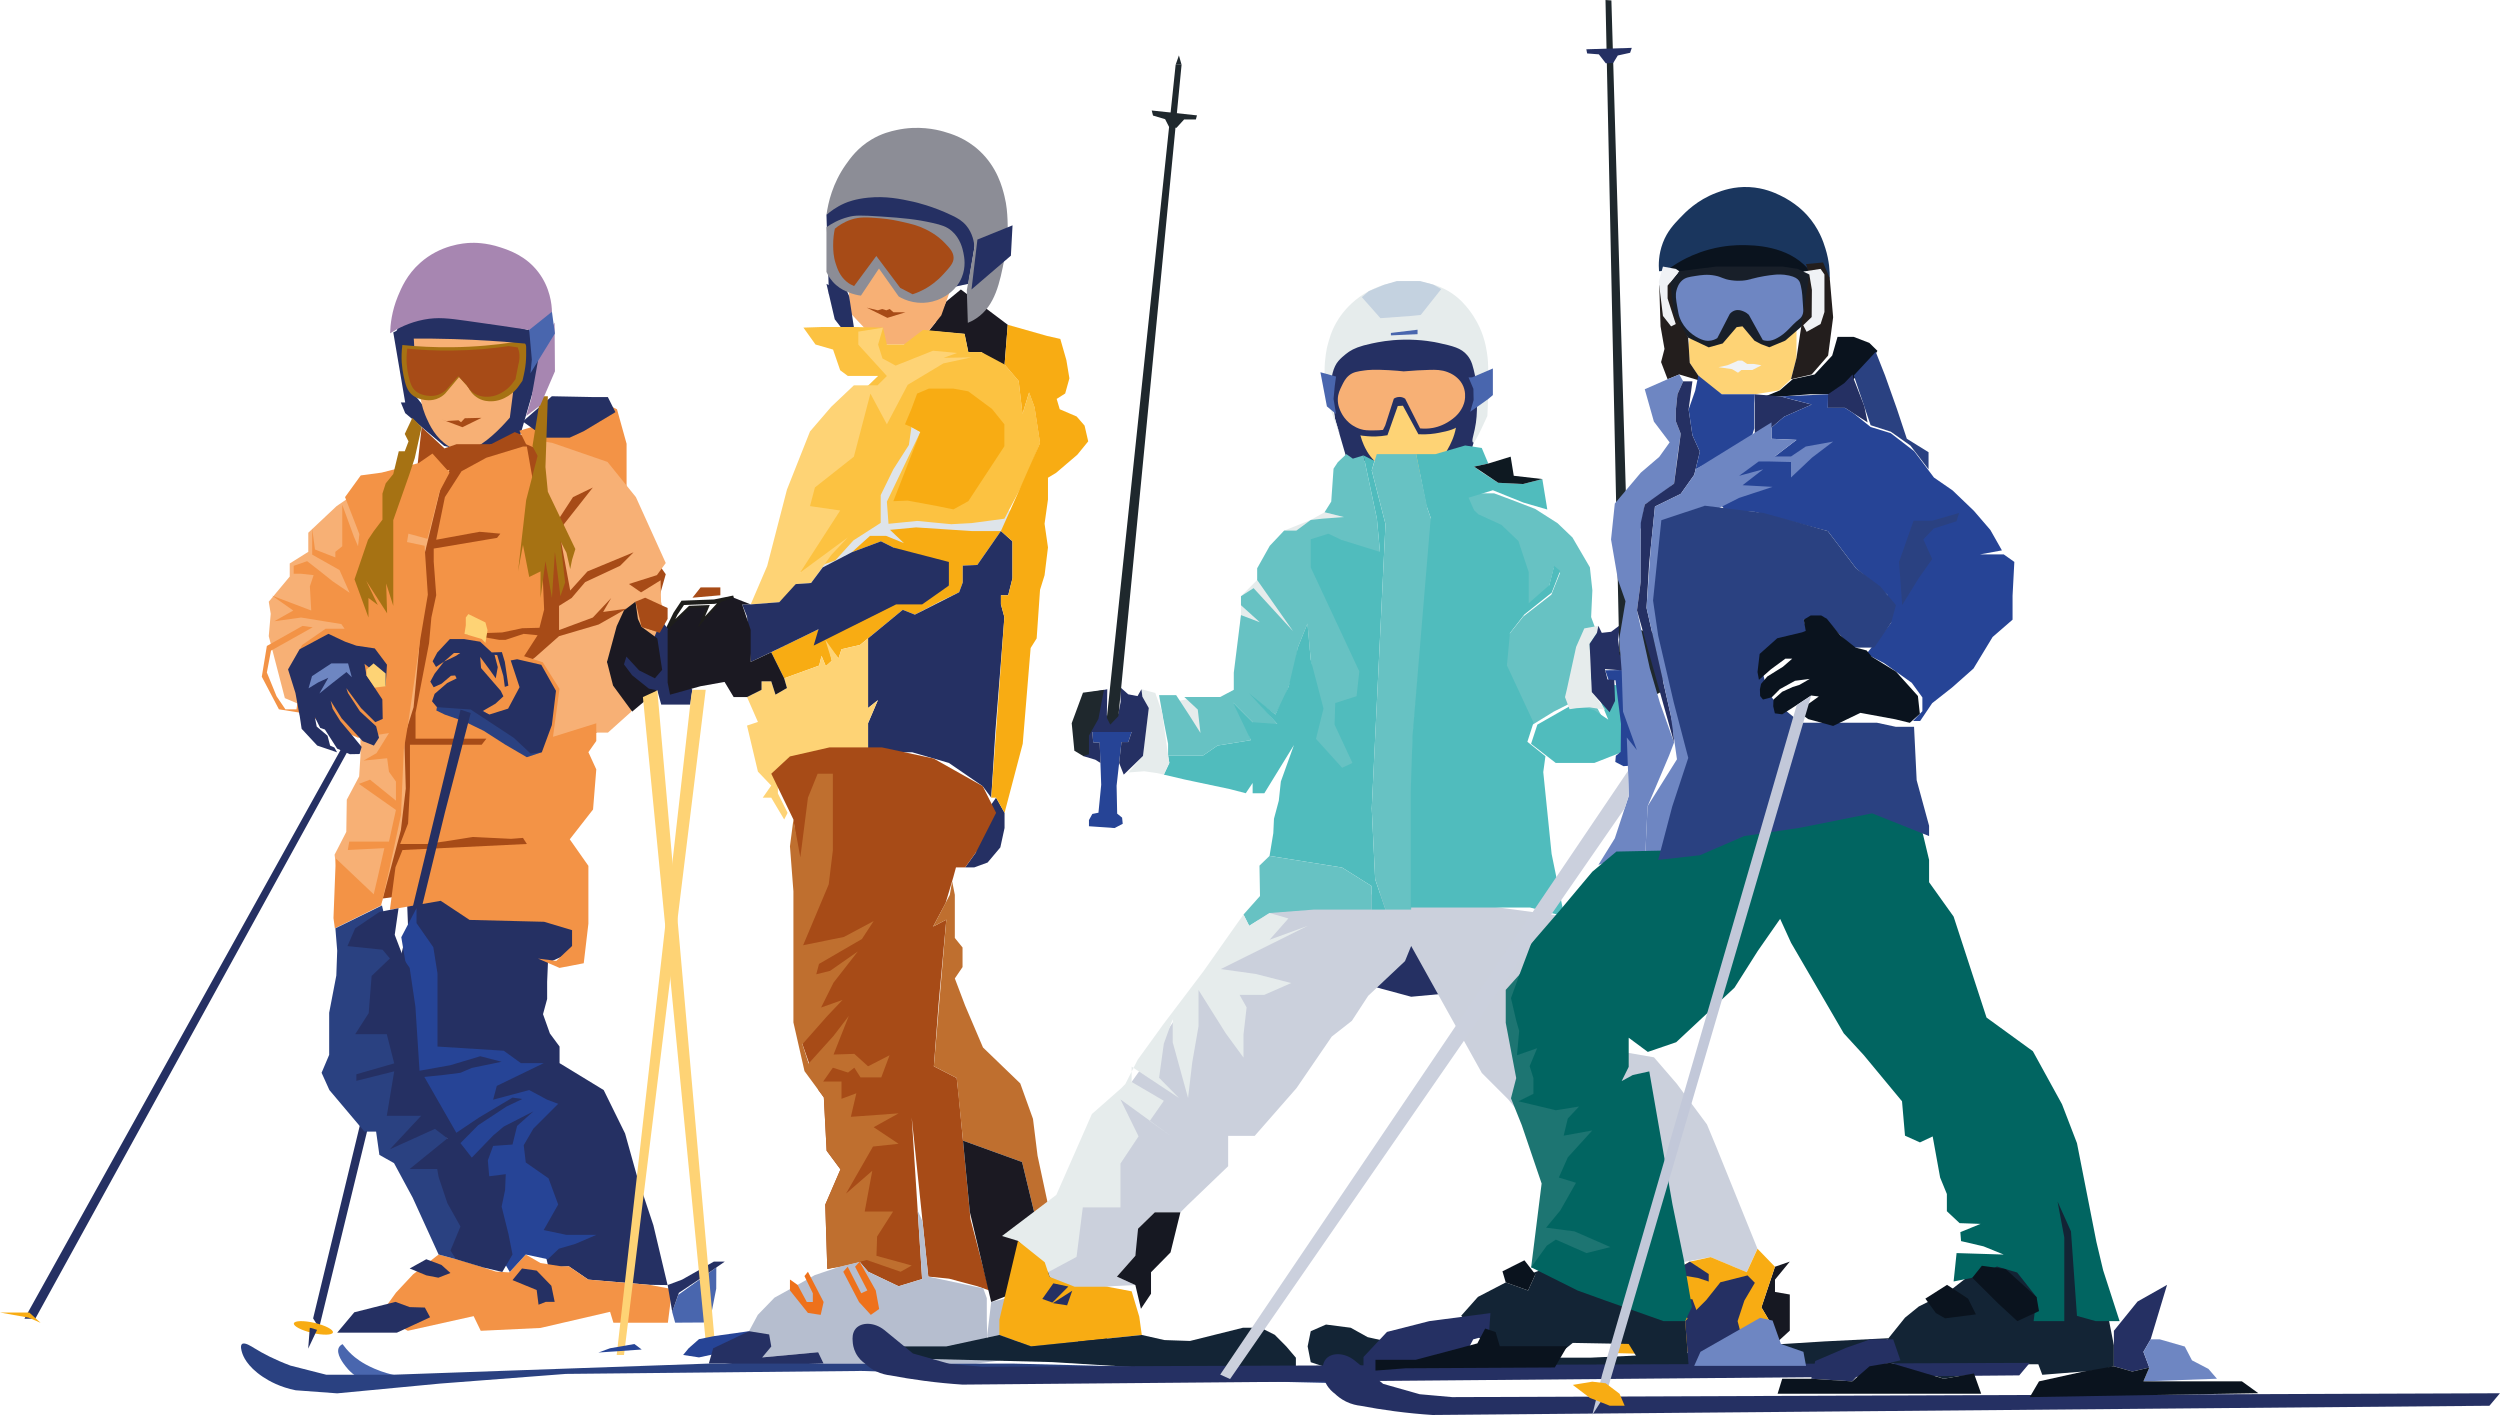 <?xml version="1.0" encoding="UTF-8"?> <svg xmlns="http://www.w3.org/2000/svg" id="_Слой_2" data-name="Слой 2" viewBox="0 0 563.61 319"> <defs> <style> .cls-1 { fill: #f7b075; } .cls-2 { fill: #f8ac13; } .cls-3 { fill: #016561; } .cls-4 { fill: #67c2c3; } .cls-5 { fill: #f0f2f5; } .cls-6 { fill: #e6ecec; } .cls-7 { fill: #f39346; } .cls-8 { fill: #ee711b; } .cls-9 { fill: #fcc241; } .cls-10 { fill: #fed375; } .cls-11 { fill: #c2c8d9; } .cls-12 { fill: #b6becf; } .cls-13 { fill: #8c8d96; } .cls-14 { fill: #a786b1; } .cls-15 { fill: #a67213; } .cls-16 { fill: #a74b17; } .cls-17 { fill: #bf6f2f; } .cls-18 { fill: #cbd0dc; } .cls-19 { fill: #cbd0dd; } .cls-20 { fill: #c4d2e0; } .cls-21 { fill: #dee4ea; } .cls-22 { fill: #253063; } .cls-23 { fill: #132435; } .cls-24 { fill: #161822; } .cls-25 { fill: #1f282d; } .cls-26 { fill: #1d7572; } .cls-27 { fill: #231e1d; } .cls-28 { fill: #1b1922; } .cls-29 { fill: #0e1921; } .cls-30 { fill: #1a365e; } .cls-31 { fill: #181f29; } .cls-32 { fill: #0a131e; } .cls-33 { fill: #6e86c2; } .cls-34 { fill: #868687; } .cls-35 { fill: #2a4181; } .cls-36 { fill: #264496; } .cls-37 { fill: #4966ae; } .cls-38 { fill: #50bcbd; } .cls-39 { fill: none; stroke: #1d1d1b; stroke-miterlimit: 10; } </style> </defs> <g id="_Слой_2-2" data-name="Слой 2"> <path class="cls-22" d="M88.66,74.94c.9,5.27,1.79,10.53,2.69,15.8h-.98l.98,2.4,8.78,7.39,2.44,.55-5.37-7.39-3.54-4.43-.24-16.72c-1.59,.8-3.17,1.6-4.76,2.4Z"></path> <polygon class="cls-22" points="122.97 78.59 117.1 98.72 104.42 101.74 100.34 99.31 115.07 89.63 119.42 72.73 122.97 78.59"></polygon> <path class="cls-1" d="M92.96,70.72c.1,2.25,.76,16.04,2.41,21.45,.31,1,.7,1.9,.78,2.07,.68,1.54,2.04,4.5,5,6.37,.79,.5,1.68,1.05,2.93,1.12,1.16,.07,2.16-.3,3.19-.86,3.44-1.87,6.7-5.59,7.67-6.72,.98-7.58,1.95-15.16,2.93-22.74-4.34-1.12-8.67-2.24-13.01-3.36-3.96,.89-7.93,1.78-11.89,2.67Z"></path> <path class="cls-16" d="M95.05,96.3c1.72,1.6,3.43,3.19,5.15,4.79l2.73-.95h7.77l5.36-2.73,9.98,4.32,9.03,5.24,7.25,9.74,5.04,8.86,2.73,3.89-2.21,7.77-1.16,10.82-6.62,12.18-8.82,7.67,1.37,8.19-1.26,6.2-5.04,7.77,3.57,5.78-.32,9.77-21.74-1.68-9.24-4.1-9.24,2.31-6.3,.84,3.57-17.23,1.26-8.72,2.73-18.8,1.16-15.44,3.26-12.81,1.58-12.18,2.92-10.08-5.55-1.79c.35-3.21,.7-6.41,1.05-9.62Z"></path> <path class="cls-16" d="M100.62,94.92s.19-.01,.19-.01c1.36-.09,2.56-.16,2.56-.16h0s.19,.15,.57,.44c.28-.3,.56-.6,.84-.9,1.26-.03,2.52-.06,3.78-.09-1.01,.5-2.02,.99-3.04,1.49-.42,.21-.85,.41-1.27,.62-1.57-.59-3.14-1.18-4.71-1.77,.36,.13,.72,.26,1.08,.38Z"></path> <path class="cls-15" d="M90.71,77.78c3.37,.34,7.12,.55,11.18,.5,5.29-.06,10.06-.53,14.21-1.18,.43-.1,1.72-.33,2.27,.34,.24,.3,.25,.67,.25,.84,.02,2.75,.02,4.13-.84,7.57h0s-.88,1.26-1.01,1.43c-.78,1.08-3.09,3.18-6.05,3.19-.54,0-1.66,0-2.86-.67-1.38-.77-2.03-1.94-2.27-2.44-.7-.78-1.4-1.57-2.1-2.35-1.04,1.23-2.07,2.47-3.11,3.7-.34,.34-1.01,.92-2.02,1.26-.92,.31-1.69,.28-2.1,.25-.49-.03-1.95-.17-3.11-1.01-1.4-1.01-1.76-2.59-2.19-4.62-.32-1.53-.63-3.88-.25-6.81Z"></path> <path class="cls-16" d="M91.79,78.6c3.04,.29,6.42,.47,10.08,.43,4.77-.05,9.07-.45,12.81-1l2.05,.29c.09,.22,.16,.46,.23,.72,.31,1.26,.12,2.38-.09,3.14-.22,1.11-.44,2.21-.66,3.32,0,0-.03,.05-.04,.05-.49,.65-.86,1.15-.87,1.17-.26,.34-2.37,2.71-5.46,2.73-.48,0-1.49,0-2.58-.57-1.24-.65-1.83-1.66-2.05-2.08-.63-.67-1.26-1.34-1.89-2.01-.93,1.05-1.87,2.1-2.8,3.16-.31,.29-.91,.79-1.82,1.08-.83,.27-1.52,.24-1.89,.22-.44-.02-1.76-.14-2.8-.86-1.26-.86-1.58-2.21-1.97-3.94-.29-1.3-.57-3.31-.23-5.81Z"></path> <polygon class="cls-7" points="139.1 92.27 141.26 100.04 141.26 110.86 134.6 106.34 126.93 103.72 118.6 100.14 117.1 97.1 133.26 92.27 135.43 90.48 139.1 92.27"></polygon> <polygon class="cls-22" points="123.35 221.33 123.35 225.21 122.42 228.64 123.97 232.99 126.15 235.94 126.15 239.68 136.1 245.75 140.92 255.54 143.57 265.02 147.3 276.22 150.5 289.71 146.41 289.66 134.43 288.64 132.63 288.48 128.25 285.49 123.66 285.74 122.42 280.57 118.38 273.89 118.38 267.04 106.36 245.75 95.98 234.92 92.36 218.21 91.7 201.55 98.62 199.83 110.13 204.74 125.05 206.76 129.6 205.6 130.66 213.86 123.53 217.07 123.35 221.33"></polygon> <polygon class="cls-1" points="122.46 167.89 127.61 166.32 133.65 165.16 137.06 165.16 142.21 160.54 147.56 149.09 148.51 142.48 144.62 141.32 150.09 140.06 149.03 135.65 148.93 130.82 144.52 133.55 141.79 131.66 148.09 129.66 150.09 126.93 143.36 112.07 136.96 104.14 124.46 99.83 121.86 99.41 121.86 112.07 125.1 118.32 129.18 112.07 133.65 109.91 126.03 119.58 128.55 133.13 132.44 128.82 142.84 124.51 139.79 127.56 131.91 131.24 128.87 134.81 126.03 136.59 126.03 142.05 133.65 139.22 137.8 134.81 135.97 137.96 141.26 137.22 134.96 140.79 126.03 143.42 120.57 148.25 118.78 149.51 122.36 151.19 124.25 156.03 123.93 162.33 122.46 167.89"></polygon> <polygon class="cls-7" points="117.9 100.67 109.65 103.19 104.05 106.24 100.3 112.07 98.34 121.68 108.12 119.89 112.8 120.31 112.06 121.26 97.78 123.67 97.78 126.61 98.34 134.18 97.25 139.22 96.73 145 93.68 160.75 93.68 166.53 98.3 166.53 109.65 166.53 108.6 167.89 92.42 167.89 92.42 173.04 92.42 177.35 92 185.65 90.21 190.27 96.2 190.27 101.35 189.53 106.6 188.69 115.21 189.11 117.9 188.9 118.78 190.27 90.74 191.63 89.16 195.52 87.9 205.08 99.35 203.08 105.86 207.39 122.67 207.81 128.97 209.7 128.97 213.27 125.4 216.63 121.3 216.11 126.14 218.21 131.6 217.16 132.65 208.23 132.65 195.2 128.45 189.22 133.7 182.49 134.43 173.46 132.65 169.57 134.43 167.05 134.43 163.06 124.67 166.11 126.14 155.29 122.36 149.3 118.15 147.94 121.2 143.21 118.05 142.9 113.95 144.26 112.59 144.26 104.71 142.9 113.22 142.58 117.73 141.63 121.62 141.53 122.67 137.43 121.86 118.11 118.78 100.67 117.9 100.67"></polygon> <polygon class="cls-22" points="124.41 89.33 133.88 89.52 137.04 89.52 138.74 92.92 131.58 97.22 128.42 98.67 122.96 98.67 117.85 95.02 124.41 89.33"></polygon> <polygon class="cls-1" points="95.03 138.38 95.76 124.72 99.28 110.23 101.35 105.92 83.67 108.76 75.87 114.11 69.5 120.1 69.5 124.41 65.32 127.03 65.32 129.98 60.59 135.65 61.03 138.38 60.59 143.42 64.22 157.39 81.26 164.64 81.26 170.42 80.97 175.04 78.18 180.29 78.07 187.54 75.43 192.68 77.19 206.76 86.09 203.4 90.38 187.12 91.48 177.77 91.15 166.11 93.24 159.44 94.45 146.68 95.03 138.38"></polygon> <polygon class="cls-15" points="123.51 89.33 122.97 105.29 123.51 110.86 129.71 123.78 128.97 126.19 128.55 128.29 127.71 124.62 126.34 121.99 127.4 131.34 126.34 134.39 125.1 124.41 124.43 134.81 122.97 126.51 121.86 134.81 121.86 128.82 119.31 130.08 117.9 122.83 116.79 128.82 118.62 112.75 121.2 102.77 120.04 100.59 121.86 89.33 123.51 89.33"></polygon> <path class="cls-35" d="M98.37,160.18l1.92,.93,4.37,1.52,4.37,2.12,4.9,3.14c1.61,.94,3.23,1.88,4.84,2.82,1.13-.38,2.25-.75,3.38-1.13-2.47-1.9-4.95-3.8-7.42-5.7l-7.22-4.45-5.85-.85c-1.05,.28-2.11,.57-3.16,.85"></path> <path class="cls-22" d="M110.9,147.12l-2.65-2.45-3.65-.6h-3.18l-2.85,3.05c-.35,.65-.69,1.31-1.04,1.96,.26,.43,.52,.86,.77,1.28l1.79-1.19,2.25-1.96h1.42c-.31,.21-.63,.43-.94,.64-.91,.44-1.82,.88-2.73,1.32-.71,.91-1.41,1.81-2.12,2.72-.32,.59-.64,1.19-.96,1.78,.25,.42,.51,.85,.76,1.27l1.77-.8,2.12-1.79,.95-.07,.33,.66c-.71,.35-1.41,.69-2.12,1.04-.95,.82-1.89,1.64-2.84,2.45-.19,.56-.39,1.12-.58,1.68,.37,.44,.73,.87,1.1,1.31l7.62,.54,9.68,6.36,3.84,3.58,2.52-.33,2.25-6.1,.93-7.73-3.31-5.86-5.45-1.26-1.44,.27,1.99,6.03-2.58,4.84-4.24,1.33-1.59-.73,2.98-1.72,1.79-1.66-.6-1.24-4.44-5.13-.2-2.52,2.05,2.78,1.46,2.05,.46-2.52-.73-2.78,.6,.07,1.39,4.71,.33,2.45,.8-.27-.8-5.37-.66-2.19-2.25,.07Z"></path> <polygon class="cls-7" points="101.35 106.55 97.49 102.25 94.37 104.4 86.02 106.55 81.33 107.18 77.79 112.07 81.02 120.42 80.71 123.15 79.77 120.94 77.16 113.8 77.16 118.84 77.16 123.15 75.6 124.41 75.6 125.67 71.01 123.88 70.38 119.16 70.38 125.04 76.54 128.51 78.83 133.65 74.97 131.03 72.47 129.03 69.24 126.51 66.21 127.56 66.21 129.35 67.88 129.35 70.7 129.66 69.86 132.18 70.17 137.64 61.31 134.28 66.11 137.64 61.83 140.06 67.88 139.22 76.95 140.69 77.68 141.74 73.41 141.74 68.09 145.42 65.17 151.19 67.26 156.97 66.84 159.91 64.34 159.91 62.35 156.97 60.16 151.61 61.1 146.68 70.49 141.42 68.19 141.11 60.16 145.63 59.02 152.56 62.88 159.91 68.09 160.75 80.71 166.32 87.69 165.27 84.88 169.79 81.96 171.47 87.28 170.94 87.69 173.99 89.26 176.19 89.26 180.5 83.42 175.77 80.91 176.72 89.26 182.6 87.69 189.74 78.73 189.74 78.41 191.63 86.65 191.21 85.19 197.62 84.25 201.61 75.7 193.52 75.18 206.97 75.49 209.28 85.92 204.13 87.69 196.36 90.4 183.76 91.03 169.05 91.97 163.38 94.78 143.95 96.45 134.07 95.72 123.04 91.76 122.2 92.07 120.31 96.35 121.47 99.06 110.86 101.35 106.55"></polygon> <path class="cls-22" d="M67.55,161.28l.45,3.02c1.17,1.26,2.34,2.52,3.51,3.78,1.5,.51,2.99,1.02,4.49,1.53l-.62-1.09c-.32-.14-.64-.29-.96-.43l-.58-2.22-2.44-2.07-.42-2.12c.4,.8,.8,1.61,1.2,2.41,.36,.13,.71,.25,1.07,.38l2.76,4.31c.95,.42,1.9,.83,2.85,1.25,.74-.01,1.47-.03,2.21-.04,.15-.54,.3-1.08,.46-1.61l-2.57-3.13-2.24-2.68-1.73-2.79-.45-1.79c.83,1.33,1.67,2.65,2.5,3.98,1.58,1.71,3.15,3.41,4.73,5.12,.84,.33,1.68,.67,2.52,1l1.15-1.77-.64-2.58c-1.22-1.12-2.43-2.25-3.65-3.37-.9-1.37-1.8-2.74-2.7-4.12l-.38-1.12c1.11,1.5,2.21,3,3.32,4.5,1.07,1.06,2.15,2.12,3.22,3.18,.56-.25,1.11-.49,1.67-.74-.03-1.46-.05-2.92-.08-4.38-.79-1.23-1.6-2.47-2.44-3.72-.38-.56-.75-1.12-1.13-1.67l-.45-2.65c.56,.46,1.12,.91,1.68,1.37,.5,.55,.99,1.11,1.49,1.66,.53,.67,1.05,1.35,1.58,2.02,.1-1.62,.21-3.24,.31-4.85-.92-1.22-1.83-2.44-2.75-3.67-1.39-.21-2.77-.41-4.16-.62l-2.53-.9-3.77-1.77-6.49,3.49-2.6,4.53,1.67,5.33,.92,5.03Z"></path> <polygon class="cls-15" points="92.96 94.2 91.25 97.83 92.1 99.51 91.25 101.74 89.9 101.74 88.66 106.87 86.96 108.97 86.22 111.28 86.22 114.54 86.22 117.16 84.23 119.79 82.97 121.68 79.92 130.61 83.07 139.22 83.07 134.81 85.17 136.38 82.55 130.92 87.27 138.27 87.06 131.55 88.66 136.59 88.66 132.08 88.66 117.27 92.21 107.18 93.5 103.3 95.05 96.3 92.96 94.2"></polygon> <polygon class="cls-33" points="78.47 149.56 74.7 149.56 70.34 152.43 69.56 155.18 71.71 153.86 74.02 152.79 72.01 156.34 74.88 154.04 78.11 151.51 79.31 152.67 78.47 149.56"></polygon> <polygon class="cls-10" points="105.01 139.22 105.01 141.01 104.71 142.9 108.63 144.07 109.44 144.94 109.91 142.08 109.44 140.33 105.59 138.44 105.01 139.22"></polygon> <polygon class="cls-22" points="103.83 159.98 70.59 297.22 71.94 299.36 100.31 183.14 106.12 160.75 103.83 159.98"></polygon> <polygon class="cls-22" points="79.31 167.67 7.95 297.3 5.51 297.3 77.8 167.23 79.31 167.67"></polygon> <polygon class="cls-2" points="0 295.9 6.59 295.9 9.15 298.22 6.47 297.06 0 295.9"></polygon> <ellipse class="cls-2" cx="70.66" cy="299.38" rx="1.16" ry="4.52" transform="translate(-236.95 300.28) rotate(-76.89)"></ellipse> <polygon class="cls-22" points="69.84 299.36 69.48 304.04 71.48 299.81 70.11 299.38 69.84 299.36"></polygon> <polygon class="cls-7" points="98.88 282.82 105.18 284.53 111.8 286.67 118.1 287.09 120.24 293.71 91.94 300.02 85.53 296.6 89.27 291.42 93.11 287.31 98.88 282.82"></polygon> <polygon class="cls-22" points="96.1 283.89 99.52 285.17 101.55 286.99 98.83 288.05 96.1 287.52 92.36 285.97 96.1 283.89"></polygon> <polygon class="cls-22" points="76.02 300.44 79.87 295.85 89.16 293.5 92.36 294.68 95.78 294.78 96.96 296.97 89.48 300.44 76.02 300.44"></polygon> <polygon class="cls-7" points="118.53 282.82 121.84 284.74 126.54 285.49 128.25 285.49 132.63 288.48 137.65 288.91 146.41 289.66 151.53 290.62 150.57 298.2 138.29 298.2 137.54 295.74 121.84 299.38 108.38 300.02 106.36 295.85 111.48 290.51 116.42 285.12 118.53 282.82"></polygon> <path class="cls-14" d="M125.1,83.73c-1.1,2.56-2.21,5.12-3.31,7.68-1.05,.79-2.11,1.59-3.16,2.38l1.13-3.91,1.53-8.58-.25-2.04c1.33-2.18,2.66-4.36,3.99-6.54,.03,3.67,.06,7.33,.08,11Z"></path> <polygon class="cls-22" points="120.99 286.45 124.3 289.87 125.05 293.5 123.02 293.5 121.41 294.14 120.99 290.83 115.54 288.59 117.68 285.97 120.99 286.45"></polygon> <path class="cls-37" d="M161.49,285.74c0,1.59-.02,3.18-.02,4.77-.5,2.54-.99,5.09-1.49,7.63-2.59,.02-5.18,.03-7.77,.05-.23-.82-.45-1.64-.68-2.45l1.39-3.84c2.86-2.05,5.71-4.11,8.57-6.16Z"></path> <path class="cls-22" d="M150.5,289.71c1.09-.41,2.18-.82,3.28-1.23l7.16-4.06h2.46l-5.23,3.63c-1.71,1.14-3.41,2.28-5.12,3.41-.5,1.43-1,2.85-1.5,4.28-.34-2.01-.69-4.02-1.03-6.04Z"></path> <polygon class="cls-35" points="75.61 209.28 76.02 214.33 75.82 219.93 74.21 228.32 74.21 237.81 72.5 241.85 74.26 245.75 82.16 255.11 84.79 255.11 85.53 260.36 88.83 262.22 93.03 270 98.88 282.82 102.82 283.89 106.36 276.06 100.65 261.14 100.86 256.64 93.81 243.1 91.63 228.48 87.9 212 86.12 204.13 75.61 209.28"></polygon> <polygon class="cls-36" points="93.9 204.74 93.9 208.11 97.69 213.55 98.63 219.46 98.63 235.94 113.56 236.88 117.44 239.68 122.57 239.68 112 244.81 111.17 247.92 119.31 245.75 123.35 247.92 125.84 248.85 120.24 254.45 118.07 258.18 118.53 262.07 123.66 265.65 125.84 271.55 122.57 277.31 127.71 278.4 134.43 278.4 129.73 280.42 126 281.51 123.51 283.89 118.53 282.82 114.92 286.76 112.62 282.82 102.88 258.96 97.85 248.54 93.21 239.07 92.36 222.57 90.47 211.29 93.9 204.74"></polygon> <polygon class="cls-22" points="85.53 205.6 80.07 209.28 78.33 213.29 86.24 214.11 87.9 216.08 83.78 220.02 83.12 228.4 80.07 233.16 87.2 233.16 88.87 239.73 80.34 242.19 80.34 243.67 88.87 241.53 87.2 251.55 90.35 251.55 94.94 251.55 87.9 259.1 98.06 254.5 100.86 256.64 92.36 263.54 98.56 263.54 98.88 265.34 100.86 271.25 103.81 276.51 101.55 281.93 102.82 283.89 108.93 285.74 113.24 286.76 115.54 282.82 114.64 278.24 113.09 272.02 113.87 268.29 114.02 264.71 110.29 265.18 109.98 261.6 111.17 258.34 115.54 258.03 116.58 253.83 120.24 250.56 113.56 253.98 111.17 256 106.36 260.98 103.81 257.71 107.8 253.67 114.18 249.47 117.75 247.76 115.54 247.45 107.96 251.96 102.88 255.38 95.67 242.79 100.18 242.32 103.81 241.85 106.36 240.76 113.09 239.37 108.27 238.12 101.55 240.14 94.58 241.39 93.65 226.93 92.36 218.21 91.17 216.47 88.99 210.75 89.85 204.74 85.53 205.6"></polygon> <path class="cls-22" d="M90.19,72.32l9.95-1.79,15.04,2.85,4.72,1.22c-.51,.95-1.02,1.91-1.53,2.86-5.11-.49-10.5-.85-16.16-1.02-3.29-.1-6.49-.13-9.6-.11-1.12-.4-2.23-.81-3.35-1.21l.93-2.8Z"></path> <path class="cls-14" d="M87.95,75.11c.05-1.92,.36-4.95,1.76-8.35,.78-1.88,2.03-4.83,4.98-7.47,4.58-4.1,9.92-4.49,11.43-4.54,.6-.02,3.37-.1,6.74,1.03,1.95,.65,5.69,1.89,8.5,5.57,2.69,3.52,3.03,7.31,3.08,8.94-1.27,2.34-2.54,4.69-3.81,7.03-.44-.98-.88-1.95-1.32-2.93-3.36-.51-8.16-1.23-14.06-2.05-4.14-.58-6.53-.89-9.67-.29-3.37,.64-5.95,2.01-7.62,3.08Z"></path> <polygon class="cls-37" points="119.3 74.38 119.9 81.06 119.6 84.13 125.1 75.18 124.43 70.28 119.3 74.38"></polygon> <polygon class="cls-10" points="82.63 152.31 84.5 155.02 86.94 154.71 86.94 151.83 84.21 149.56 82.63 150.95 82.63 152.31"></polygon> <path class="cls-22" d="M99.4,148.44c-.28,.3-.56,.6-.84,.9"></path> <polygon class="cls-28" points="227.19 73.22 216.62 65.26 213.34 67.96 210.86 72.77 209.4 74.58 217.45 75.28 218.3 79.38 221.24 79.38 226.37 83.49 227.19 73.22"></polygon> <polygon class="cls-22" points="187.83 45.27 201.4 42.99 214.43 46.48 219.96 50.8 219.7 55.69 218.3 63.99 212.36 65.26 198.3 55.27 189.1 61.24 191.44 66.8 186.87 66.33 186.32 48.46 187.83 45.27"></polygon> <path class="cls-13" d="M186.32,48.46c.38-2.81,1.39-7.14,4.36-11.35,1.06-1.51,2.71-3.8,5.73-5.62,2.37-1.43,4.48-1.91,5.73-2.18,4.86-1.06,8.88-.13,10.55,.34,1.74,.5,5.05,1.48,8.14,4.36,4.02,3.73,5.15,8.3,5.62,10.21,.53,2.13,.62,3.85,.69,5.28,.08,1.49,.14,4.61-.69,8.83-1.04,5.3-2.06,10.56-6.31,13.42-.77,.52-1.47,.84-1.95,1.03-.08-2.45-.15-4.89-.23-7.34,.57-3.25,1.15-6.5,1.72-9.75-.08-1.11-.4-3.09-1.83-4.82-.92-1.1-1.94-1.68-3.21-2.29-4.38-2.12-8.25-2.99-8.72-3.1-2.97-.65-6.14-1.32-10.21-.92-2.88,.29-4.56,.95-5.28,1.26-1.88,.82-3.25,1.86-4.13,2.64Z"></path> <polygon class="cls-22" points="220.35 54.01 219.02 65.26 227.9 57.64 228.27 50.8 220.35 54.01"></polygon> <polygon class="cls-1" points="191.13 62.45 191.72 70.58 195.27 74.36 199.93 77.69 205.48 77.69 209.4 74.58 212.21 71.1 214.43 64.89 213.1 60.3 198.3 55.27 191.13 62.45"></polygon> <polygon class="cls-16" points="195.4 69.36 197.91 69.96 198.87 69.66 199.82 69.96 200.58 69.66 201.43 70.4 204.13 70.4 200.05 71.66 195.4 69.36"></polygon> <path class="cls-13" d="M186.32,51.2v10.11c.38,.84,1.04,1.96,2.18,2.96,1.04,.91,2.05,1.33,2.75,1.62,1.12,.46,2.12,.67,2.84,.76,1.36-2.04,2.71-4.07,4.07-6.11,1.48,2.1,2.97,4.2,4.45,6.3,.69,.41,1.79,.96,3.22,1.24,.96,.19,3.61,.57,6.44-.86,.85-.43,3.33-1.72,4.55-4.67,1-2.42,.57-4.59,.38-5.53-.18-.88-.68-3.26-2.65-4.96-1.1-.95-2.25-1.34-4.36-1.81-3.63-.82-6.59-1.11-11.46-1.43-4.86-.32-5.96-.3-7.48,.1-2.2,.57-3.86,1.55-4.92,2.3Z"></path> <path class="cls-16" d="M188.22,51.54c-.21,.95-.41,2.29-.39,3.9,.02,1.03,.05,2.38,.58,4.01,.34,1.04,.88,2.73,2.41,4.01,.65,.55,1.29,.85,1.73,1.03,1.67-2.26,3.34-4.52,5.01-6.78,1.8,2.4,3.59,4.79,5.39,7.19,.93,.48,1.86,.96,2.79,1.44,.81-.26,1.93-.7,3.18-1.44,.68-.4,2.23-1.39,3.85-3.18,1.48-1.63,2.21-2.45,2.21-3.59,0-1.3-.91-2.24-2.12-3.49-.42-.43-1.78-1.79-4.24-2.98-1.75-.85-3.13-1.17-5.2-1.64-1.06-.24-2.78-.63-5.1-.82-2.77-.22-4.43-.36-6.45,.31-1.68,.55-2.91,1.43-3.66,2.05Z"></path> <polygon class="cls-21" points="188.64 119.72 194.13 116.74 194.13 106.71 204.02 95.66 205.48 92.19 210.37 95.87 206.76 110.92 205.63 114.84 219.02 115.94 230.19 114.84 226.43 122.04 219.02 122.04 205.54 122.04 206.76 124.83 199.22 124.83 182.86 131.43 188.64 119.72"></polygon> <polygon class="cls-22" points="186.32 63.99 188.19 71.99 190.34 74.76 192.5 73.74 191.44 66.8 186.32 63.99"></polygon> <path class="cls-9" d="M194.13,88.48l-8.3,15.6-5.45,7.92-3.59,19.31,3.59-2.23,7.92-2.72c1.37-1.51,2.73-3.02,4.1-4.53,2.05-1.32,4.1-2.63,6.15-3.95v-6.26c.95-1.94,1.9-3.88,2.85-5.82,1.17-1.83,2.34-3.66,3.51-5.49l.57-4.04,2.01,1.11-7.55,15.72,.37,4.99c2.15-.22,4.3-.44,6.45-.65l7.68,.74,4.59-.25,7.41-.99,4.83-9.16,3.22-7.92-1.24-8.05-1.24-3.34-1.49,4.83-.87-7.43-3.17-3.69-5.24-2.81h-2.94l-.84-4.11-9.35-.9-4.33,3.31h-3.84l-.86-3.81-6.58-.14h-7.16l-4.21,.14,2.72,3.81,3.96,1.14,1.6,4.66,1.72,1.28h6.83l-3.83,3.71Z"></path> <polygon class="cls-10" points="193.5 74.76 193.5 77.69 199.94 84.77 197.83 86.87 192.5 86.87 187.4 91.7 182.61 97.27 177.41 110.39 172.96 127.59 169.24 136.26 175.68 135.76 177.91 134.03 179.39 131.68 182.86 131.43 187.4 125.12 191.13 121.16 180.38 129.08 189.41 115.09 182.61 114.1 183.72 109.89 192.5 102.96 196.23 88.73 199.94 95.66 204.64 86.75 212.69 81.92 219.02 80.56 212.07 80.68 208.23 82.29 215.78 79.57 210.34 79.07 201.92 82.42 198.95 80.81 197.96 77.69 199.07 73.87 193.5 74.76"></polygon> <polygon class="cls-2" points="204.02 95.66 205.48 92.19 206.76 88.73 209.4 87.61 214.94 87.61 218.3 88.23 223.64 92.19 226.43 95.66 226.43 100.61 218.3 112.99 214.94 114.84 211.33 114.1 204.64 112.86 201.4 112.99 207.49 97.39 205.48 96.28 204.02 95.66"></polygon> <polygon class="cls-2" points="192.04 124.5 198.6 122.04 204.89 125.18 212.95 129.15 213.92 132.02 208.98 134.06 204.07 135.02 202.15 133.79 197.92 136.26 189.31 140.9 186.3 141.72 184.53 143.08 184.53 141.85 173.87 147.04 176.79 152.92 184.67 150.05 185.21 147.86 186.17 150.19 187.53 148.96 186.85 145.81 189.04 148.41 189.72 146.36 193.89 145.4 203.52 137.48 206.25 138.57 211.99 135.57 216.23 133.52 217.05 131.31 217.05 127.51 220.32 127.37 225.65 119.72 219.02 119.72 206.53 118.9 200.65 119.45 203.79 122.45 199.76 120.81 196.14 120.81 192.04 124.5"></polygon> <polygon class="cls-22" points="169.24 149.23 176.79 145.62 184.53 141.85 183.44 145.54 202.02 136.26 207.89 136.26 213.92 132.02 213.92 126.69 201.4 123.44 198.6 122.04 192.04 124.5 185.48 127.92 182.86 131.43 179.39 131.68 175.68 135.76 169.24 136.26 167.31 136.26 168.41 138.98 169.24 149.23"></polygon> <polygon class="cls-22" points="195.7 143.92 195.7 150.6 195.7 159.61 197.92 157.84 195.7 163.03 195.7 169.59 205.63 169.59 213.92 172 221.55 177.24 223.47 179.83 224.42 164.67 225.65 149.23 226.43 139.12 225.65 136.26 225.65 134.2 227.29 134.2 228.25 130.38 228.25 122.04 225.65 119.72 220.32 127.37 217.05 127.51 217.05 131.31 216.23 133.52 206.25 138.57 203.52 137.48 195.7 143.92"></polygon> <polygon class="cls-10" points="168.41 157.15 170.87 162.76 168.41 163.58 170.87 173.96 173.87 177.1 171.96 179.83 173.87 179.83 176.79 184.75 177.56 183.25 175.37 178.88 175.37 176.28 177.56 175.6 180.43 170.95 195.7 169.59 195.7 163.03 197.92 157.84 195.7 159.61 195.7 143.92 193.89 145.4 189.72 146.36 189.04 148.41 186.06 144.23 187.53 148.96 186.17 150.19 185.21 147.86 184.67 150.05 176.79 152.92 177.42 155.11 174.83 156.61 173.87 153.6 171.69 153.6 171.69 155.51 168.41 157.15"></polygon> <polygon class="cls-22" points="224.56 179.83 226.47 183.25 226.47 186.67 225.52 191.04 222.65 194.45 219.64 195.55 217.59 195.55 220.05 192.13 220.05 190.22 219.02 187.69 224.56 179.83"></polygon> <polygon class="cls-2" points="227.19 73.22 236.04 75.73 239.04 76.41 240.41 81.19 241.09 85.29 240.14 88.71 238.22 89.93 238.91 92.26 242.73 93.9 244.51 95.95 245.33 99.5 242.87 102.52 238.09 106.6 236.26 107.7 236.26 112.61 235.49 118.08 236.26 123.41 235.49 129.69 234.47 132.97 233.71 143.92 232.35 146.09 230.57 167.67 226.47 183.25 224.56 179.83 223.47 179.83 226.43 139.12 225.65 136.26 225.65 134.2 227.29 134.2 228.25 130.38 228.25 122.04 225.65 119.72 229.55 111.02 234.47 99.87 233.23 91.82 232 88.48 230.51 93.31 229.65 85.88 226.48 82.19 227.19 73.22"></polygon> <polygon class="cls-39" points="165.4 134.75 162.67 135.64 157.34 141.44 159.25 136.93 155.56 137.07 152.01 140.49 150.51 141.99 152.28 138.37 153.92 135.91 161.03 135.64 165.4 134.75"></polygon> <polygon class="cls-22" points="154.5 158.85 149.07 158.85 148.19 155.65 141.91 155.65 136.85 149.23 140.8 145.15 146.89 149.78 146.89 145.15 149.07 139.85 152.29 143.92 153.51 152 156.08 155.51 155.61 158.85 154.5 158.85"></polygon> <polygon class="cls-28" points="173.87 147.04 176.79 152.92 177.42 155.11 174.83 156.61 173.87 153.6 171.69 153.6 171.69 155.51 168.41 157.15 165.4 157.15 163.35 153.74 157.95 154.7 151.06 156.61 150.51 153.88 150.51 141.99 155.56 137.07 159.25 136.93 157.34 141.44 162.67 135.64 165.4 134.75 169.24 136.26 167.31 136.26 169.24 141.99 169.24 149.23 173.87 147.04"></polygon> <polygon class="cls-16" points="156.11 134.75 157.95 132.43 162.4 132.43 162.4 134.2 156.11 134.75"></polygon> <polygon class="cls-28" points="148.19 143.92 144.63 141.31 143.81 139.53 143.27 135.64 140.67 137.62 139.03 141.17 136.85 149.23 138.21 154.56 142.52 160.43 148.19 155.65 146.27 155.24 142.52 152.24 140.67 149.78 141.22 148.03 144.09 151.14 147.64 152.92 149.28 151.01 148.19 143.92"></polygon> <polygon class="cls-16" points="145.45 134.75 148.73 136.26 150.51 137.07 150.51 139.53 148.73 142.67 144.63 141.31 143.27 135.64 145.45 134.75"></polygon> <polygon class="cls-10" points="155.8 157.15 139.03 305.47 140.68 305.47 159.1 155.51 156.08 155.51 155.8 157.15"></polygon> <polygon class="cls-36" points="134.91 304.92 144.67 304.24 143.02 303 137.52 303.96 134.91 304.92"></polygon> <polygon class="cls-10" points="148.19 155.65 161.02 301.21 159.1 302.45 144.94 157.15 148.19 155.65"></polygon> <polygon class="cls-36" points="157.59 301.9 155.25 303.96 154.01 305.47 157.59 306.02 162.67 304.92 166.25 303 168.86 300.11 161.02 301.21 157.59 301.9"></polygon> <polygon class="cls-16" points="195.72 286.71 202.58 289.98 207.88 288.35 205.54 251.93 209.28 287.8 213.96 288.27 220.35 289.98 223.01 290.92 218.79 274.86 216.14 247.1 215.68 243.04 210.53 240.39 211.62 226.05 213.34 207.33 210.37 208.89 213.18 203.59 214.9 197.82 215.52 195.55 217.59 195.55 220.05 192.13 224.56 183.25 221.55 177.24 210.47 171 198.83 168.5 186.98 168.5 178.09 170.53 173.88 174.43 178.87 184.75 180.9 199.85 184.02 193.45 180.74 209.83 180.28 220.9 181.06 231.82 180.9 235.4 184.51 245.75 185.73 247.41 186.36 259.42 189.48 263.63 186.05 271.58 186.51 286.08 193.79 284.46 195.72 286.71"></polygon> <polygon class="cls-17" points="215.26 201.73 215.26 207.16 215.26 211.46 217 213.61 217 218.02 215.26 220.58 217.59 226.73 221.61 236.15 230.01 244.25 232.88 252.24 233.91 260.54 236.67 273.45 239.95 284.31 242.51 293.53 239.34 291.79 235.96 284.92 230.42 261.97 217.1 257.15 215.68 243.04 210.53 240.39 213.34 207.33 210.37 208.89 214.13 201.73 214.65 198.67 215.26 201.73"></polygon> <polygon class="cls-12" points="189.17 285.62 183.69 287.46 179.81 289.67 174.6 292.55 170.84 296.43 168.86 300.11 170.39 303.74 171.83 306.02 184.46 304.85 185.68 307.4 220.03 307.4 225.35 306.74 222.58 302.45 222.47 297.65 222.47 292.67 221.67 290.45 209.28 287.8 207.98 275.34 206.89 272.93 207.88 288.35 202.58 289.98 198.2 287.9 195.72 286.71 193.79 284.46 190.11 285.38 189.17 285.62"></polygon> <polygon class="cls-12" points="236.57 288.89 233.58 288.89 228.37 292.27 223.46 293.53 222.55 301.14 224.56 305.53 228.59 304.57 231.36 299.91 236.57 290.92 236.57 288.89"></polygon> <polygon class="cls-17" points="178.87 184.75 180.43 193.3 182.15 179.83 184.33 174.43 187.76 174.43 187.76 191.74 186.83 199.38 181.06 213.1 190.26 211.23 196.96 207.65 194.31 211.7 184.64 217.31 184.02 219.65 187.14 218.87 193.38 214.51 187.92 221.52 185.11 227.14 189.95 225.42 186.51 229.05 180.9 235.4 182.3 239.77 187.92 233.53 191.35 229.05 187.92 237.74 192.6 237.59 195.7 240.39 200.55 237.9 198.68 242.89 194 242.89 192.6 240.71 191.19 241.8 187.76 240.71 185.58 243.82 189.71 243.82 189.71 247.72 193.06 246.47 191.82 251.78 202.58 251 196.96 254.12 202.58 257.86 196.81 258.48 190.73 269.09 196.65 263.94 194.94 273.14 197.9 273.14 201.33 273.14 197.74 278.76 197.59 283.12 205.54 285.3 203.04 286.71 195.4 284.06 189.17 285.62 186.51 286.08 186.05 271.58 189.48 263.63 186.36 259.42 185.73 247.41 181.37 241.48 178.87 230.49 178.87 220.43 178.87 200.94 178.09 190.8 178.87 184.75"></polygon> <polygon class="cls-28" points="235.14 288.92 223.46 293.53 218.64 273.22 217.1 257.15 230.42 261.97 235.96 284.92 237.9 288.87 235.14 288.92"></polygon> <polygon class="cls-8" points="190.11 286.71 193.66 293.53 196.32 296.43 198.2 295.1 197.43 290.92 193.79 284.46 192.77 285.57 195.54 290.92 194.16 291.56 191.11 285.57 190.11 286.71"></polygon> <polygon class="cls-8" points="182.14 286.71 185.68 293.53 185.02 296.43 182.14 295.99 178.09 290.92 178.09 288.46 179.81 289.67 181.89 293.53 183.25 293.53 183.25 291.57 181.36 287.68 182.14 286.71"></polygon> <polygon class="cls-22" points="254.93 291.57 252.28 291.57 247.67 294.32 243.32 295.35 242.51 301.55 244.3 305.12 247.86 304.34 250.32 300.55 254.93 293.22 254.93 291.57"></polygon> <polygon class="cls-34" points="238.68 290.45 239.34 291.79 243.32 295.35 242.51 299.36 242.51 301.55 243.32 304.34 239.78 305.12 226.44 306.78 224.56 305.53 228.59 304.57 236.57 290.92 238.68 290.45"></polygon> <polygon class="cls-22" points="171.83 306.02 184.46 304.85 185.68 307.4 170.76 307.86 163.43 307.4 159.8 307.4 160.78 303.96 168.86 300.11 173.4 300.84 173.88 303.56 171.83 306.02"></polygon> <path class="cls-37" d="M77.23,303.03c.45,.62,1.13,1.47,2.08,2.35,.74,.68,2.24,1.94,5.06,3.16,4.05,1.76,6.41,1.55,6.42,2.08,0,.7-4.19,2.11-8.13,.81-2.71-.89-4.18-2.69-4.7-3.34-.52-.66-2.32-2.93-1.54-4.34,.21-.38,.55-.6,.81-.72Z"></path> <path class="cls-35" d="M57.43,303.99c1.75,1.09,4.35,2.49,8.06,3.88,2.47,.63,4.95,1.26,7.42,1.89,.21,.05,.42,.11,.63,.16h15.1l71.15-2.51h68.48l45.82,1.17,32.22,1.34v2.01l-79.88-1.85-32.28-1.01-66.58,.67-28.36,2.18c-7.73,.73-15.46,1.47-23.2,2.2-3.12-.23-6.24-.46-9.36-.69-3.51-.7-5.97-2.08-7.38-3.02-3.67-2.45-4.49-4.8-4.7-5.49-.14-.46-.46-1.55,0-1.92,.58-.47,2.06,.5,2.85,.99Z"></path> <polygon class="cls-22" points="303.73 103.87 300.97 94.39 299.44 81.47 303.73 77.12 312.35 73.42 325.71 74.62 331.67 78.61 334.05 84.57 333.82 94.58 331.79 101.19 327.5 103.87 303.73 103.87"></polygon> <path class="cls-10" d="M306.33,93.6c-.12,1.49-.09,4,1.12,6.71,.33,.73,.99,2.18,2.41,3.61,.59,.59,2.69,2.65,6.11,3.18,.85,.13,2.67,.39,4.73-.34,2.97-1.06,4.44-3.45,5.33-4.9,.65-1.05,3.71-6.03,1.63-10.23-.44-.88-.99-1.51-1.38-1.89-3.44-1.12-6.88-2.24-10.32-3.35-3.21,2.41-6.42,4.82-9.63,7.22Z"></path> <path class="cls-22" d="M316.45,82.17c2.25,.04,3.47-.21,5.98-.44,2.15-.2,3.22-.3,3.6-.22,2.98,.61,4.78,3.21,5.04,3.6,.22,.32,.52,.77,.78,1.44,.91,2.34,.22,4.53-.06,5.37-.26,.77-.76,2.23-2.11,3.49-1.51,1.41-3.2,1.75-5.26,2.16-1.07,.21-2.67,.44-4.65,.33-1.16-2.14-2.33-4.28-3.49-6.43-.39,.02-.78,.04-1.16,.06-.78,2.2-1.55,4.4-2.33,6.59-1.9,.35-3.47,.31-4.54,.22-1.49-.13-2.66-.24-3.93-1-.25-.15-1.29-.79-2.16-2.05-.77-1.1-1.02-2.11-1.22-2.94-.41-1.72-.29-3.1-.22-3.82,.11-1.09,.19-1.98,.72-3.05,.21-.43,.84-1.66,2.22-2.55,.98-.64,1.87-.8,2.99-1,1.39-.25,2.42-.21,3.77-.17,1.6,.06,2.06,.21,4.65,.33,.66,.03,.99,.05,1.39,.06Z"></path> <path class="cls-6" d="M298.62,83.5c.01-2.8,.56-5.22,.59-5.34,.49-1.85,.93-3.49,2.08-5.48,.54-.94,1.87-3.06,4.3-5.04,.93-.76,3.11-2.4,6.37-3.41,1.71-.53,5.32-1.38,9.63-.44,1.22,.27,3.43,.77,5.78,2.37,1.88,1.28,3.02,2.7,3.71,3.56,.47,.6,1.56,2.04,2.52,4.15,1.29,2.85,1.6,5.3,1.78,6.82,.12,1.05,.13,2.43,.15,5.19,0,.55,.02,3.13-.15,6.52-.09,1.91-.06,1.42-.08,1.41-.01,0-2.78,6.27-3.18,6-.42-.29,.01-1.44,.36-3.06,.44-2.06,.48-3.57,.53-5.98,.04-1.69,.07-3.57-.44-5.93-.48-2.24-.76-3.53-1.78-4.74-1.39-1.67-3.26-2.08-6.56-2.81-.63-.14-3.66-.79-7.85-.71-3.25,.06-5.55,.53-7.08,.85-2.89,.61-4.11,1.19-5.04,1.78,0,0-1.41,.9-2.52,2.17-2.25,2.6-2.46,9.2,.4,16.58-.85-1.89-3.55-8.18-3.52-14.46Z"></path> <path class="cls-1" d="M316.5,83.72c2.23-.2,4.17-.29,5.76-.33,1.43-.04,2.68-.04,4.1,.5,1.04,.39,1.67,.88,1.94,1.11,.3,.25,.87,.74,1.33,1.55,.88,1.56,.67,3.12,.61,3.55-.18,1.22-.71,2.05-1,2.49-.73,1.13-1.59,1.74-2.27,2.22-1.71,1.19-3.34,1.55-3.93,1.66-1.18,.22-2.19,.18-2.88,.11-1.13-2.23-2.25-4.47-3.38-6.7-.18-.12-.59-.36-1.16-.39-.71-.03-1.22,.27-1.39,.39-.65,2.01-1.29,4.03-1.94,6.04-.17,.33-.33,.66-.5,1-.52,.06-1.27,.12-2.16,.11-1.27,0-1.98,0-2.88-.28-.34-.1-1.47-.47-2.6-1.44-.9-.78-1.45-1.63-1.77-2.27-.3-.59-.81-1.64-.78-3.05,.03-1.23,.46-2.11,.89-2.99,.43-.88,.83-1.71,1.66-2.38,.91-.74,1.83-.88,3.49-1.11,.75-.1,2.11-.25,5.43-.06,1.45,.08,2.64,.19,3.44,.28Z"></path> <polygon class="cls-37" points="336.56 83.07 331.89 85.07 331.08 85.1 332.17 87.66 332.22 90.18 331.46 92.83 335.53 89.94 336.56 89.07 336.56 83.07"></polygon> <polygon class="cls-37" points="297.68 83.92 301.2 84.89 300.91 87.05 300.64 89.94 301.2 93.33 299.14 91.62 297.68 83.92"></polygon> <polygon class="cls-37" points="313.57 75.06 313.57 75.61 319.58 75.34 319.58 74.33 313.57 75.06"></polygon> <polygon class="cls-6" points="298.62 115.48 295.5 117.22 289.5 119.62 283.42 130.76 279.77 134.41 279.77 138.67 277.94 158.35 270.64 157.13 263.62 158.35 266.38 164.64 267.77 168.12 287.53 161.07 300.64 135.55 304.49 116.44 303 112.79 298.62 115.48"></polygon> <polygon class="cls-20" points="307.02 67 311.21 71.73 317.88 71.24 320.3 71 324.91 65.18 323.13 64.17 320.18 63.36 317.33 63.36 314.91 63.36 311.96 64.23 308.59 65.64 307.02 67"></polygon> <polygon class="cls-22" points="308.32 222.06 318.14 224.71 326.32 223.95 317.32 208.73 314.61 215.39 308.32 222.06"></polygon> <polygon class="cls-4" points="307.39 102.67 304.99 103.4 303.53 102.38 301.6 104.2 300.64 105.66 300.12 113.08 298.62 115.48 303 116.57 298.15 116.93 295.5 117.22 292.26 119.62 289.5 119.62 286.26 123.05 283.42 128.12 283.42 130.76 291.53 142.32 282.61 132.59 279.77 134.41 279.77 136.44 284.03 140.29 279.77 138.67 278.15 151.65 278.15 155.51 275.1 157.13 270.64 157.13 266.99 157.13 270.03 159.97 270.64 165.24 268.21 161.39 265.16 156.72 261.31 156.72 262.12 161.39 263.34 167.68 263.34 170.31 271.25 170.31 274.49 168.08 282 166.86 280.38 161.79 277.94 158.35 282.41 162.81 282.94 165.94 287.95 163.23 283.64 158.22 287.53 161.07 289.41 157.81 291.77 151.41 292.6 145.92 294.76 140.57 295.5 148.77 296.08 153.09 295.5 157.26 296.77 159.63 294.82 159.91 295.5 162.27 293.99 163.52 293.85 165.19 295.5 170.31 307.39 180.5 307.39 173.13 302.06 161.3 307.39 161.3 309.3 153.78 303.17 140.01 305.68 135.69 305.68 130.13 300.25 124 302.34 136.94 297.33 123.86 299.42 121.64 306.29 125.95 311.11 124.42 310.41 116.91 307.39 102.67"></polygon> <polygon class="cls-4" points="332.76 116.41 338.1 118.79 342.03 122.44 344.41 129.44 344.41 133.65 344.41 136.45 349.18 132.39 350.3 128.04 351.7 129.16 349.74 134.07 343.43 138.97 340.07 143.18 339.37 150.47 342.23 157.47 345.53 163.36 350.3 160.42 353.66 158.73 358.43 160.14 361.51 162.24 356.88 153.69 357.59 147.52 360.53 144.02 358.71 139.11 358.99 133.09 358.43 127.9 354.5 121.17 351.14 117.95 346.09 114.73 340.63 112.63 336.84 111.22 333.48 111.22 330.02 112.2 332.76 116.41"></polygon> <polygon class="cls-18" points="235.53 284.57 236.63 287.87 240.43 291.05 250.94 289.95 255.96 289.71 251.8 287.81 255.96 283.1 256.57 279.8 256.57 276.99 260.34 273.32 266.11 273.32 267.7 271.73 276.88 262.92 276.88 256.07 282.87 256.07 292.29 245.31 300.24 233.69 304.77 230.14 308.44 224.51 316.75 216.68 318.14 213.26 334.07 241.9 340.04 247.87 348.46 258.18 359.04 271.74 365.55 282.87 372.06 293.72 379.66 284.5 385.63 283.41 393.77 286.82 396.21 281.51 386.99 258.72 384.82 253.49 378.03 244.34 372.88 238.37 366.64 237.28 350.96 206.36 314.49 201.42 295.5 202.3 287.37 202.93 277.11 215.27 271.95 220.68 267.42 226.09 259.11 238.3 253.82 245.73 247.66 253.91 237.08 277.32 235.53 284.57"></polygon> <polygon class="cls-38" points="319.26 102.38 321.5 113.75 322.77 117.39 328.93 116.13 332.31 115.01 331.08 112.2 336.56 110.52 343.41 113.29 348.83 114.87 347.71 108 343.37 109.12 337.76 108.84 334.05 106.46 332.31 105.2 335.53 104.5 334.05 100.99 330.31 100.43 323.61 102.38 319.26 102.38"></polygon> <polygon class="cls-29" points="340.57 102.95 335.53 104.5 332.31 105.2 337.76 108.84 343.37 109.12 347.71 108 341.27 107.26 340.57 102.95"></polygon> <polygon class="cls-38" points="263.62 172 262.38 174.64 267.04 175.73 277.28 177.9 280.85 178.83 282.4 176.51 282.4 178.83 285.04 178.83 291.71 167.97 288.76 176.19 288.3 180.5 287.21 184.58 287.06 187.83 286.21 192.96 302.57 195.59 309.25 199.78 309.25 205.06 312.35 205.06 310.02 198.23 309.25 182.25 312.35 118.15 309.25 106.04 309.86 103.92 307.39 102.67 310.41 116.91 311.11 124.42 302.42 121.72 299.47 120.32 295.5 121.57 295.5 127.93 306.45 151.36 305.83 156.95 301.02 158.5 300.87 163.36 304.9 172 302.57 173.09 296.68 166.57 298.38 159.74 295.5 148.77 294.76 140.57 292.6 145.92 290.53 154.76 287.53 161.07 281.62 156.33 287.95 163.23 282.41 162.81 280.88 161.29 277.94 158.35 282 166.86 274.49 168.08 271.25 170.31 263.34 170.31 263.62 172"></polygon> <polygon class="cls-4" points="281.62 208.73 286.21 205.83 296.25 205.06 309.25 205.06 309.25 199.78 302.57 195.59 286.21 192.96 283.94 195.15 284.06 202 280.34 206.18 281.62 208.73"></polygon> <polygon class="cls-6" points="257.33 155.39 260.45 156.22 261.97 160.52 263.34 170.31 263.62 172 262.38 174.64 260.86 174.29 257.96 173.88 254.36 174.15 257.68 170.42 258.03 167.23 258.99 159.62 257.54 157.06 257.33 155.39"></polygon> <polygon class="cls-36" points="247.43 165.02 255.12 165.02 254.36 167.3 252.83 167.3 251.73 177.13 251.86 183.43 252.97 184.33 253.11 185.72 251.28 186.68 245.5 186.27 245.5 184.88 246.26 183.5 247.64 183.22 248.26 176.92 247.92 167.44 246.46 167.37 246.26 165.02 247.43 165.02"></polygon> <polygon class="cls-22" points="249.63 155.39 246.12 156.03 244.21 158.13 246.32 160.44 244.92 163.55 244.21 167.66 244.21 170.46 246.92 171.27 248.09 172 247.92 167.44 246.46 167.37 246.26 165.02 255.12 165.02 254.36 167.3 252.83 167.3 252.3 172 253.34 174.64 257.68 170.42 258.99 159.62 257.54 157.06 257.33 155.39 256.45 156.93 254.36 156.53 252.54 154.92 252.64 158.23 252.14 160.84 250.31 162.74 249.53 161.24 249.63 155.39"></polygon> <path class="cls-25" d="M242.21,169.26l-.6-6.22c.85-2.29,1.69-4.58,2.54-6.88,1.58-.21,3.16-.43,4.73-.64-.42,2.19-.84,4.38-1.25,6.56l-2.13,3.76v4.21l-1.28,.4-2.01-1.2Z"></path> <polygon class="cls-25" points="249.53 161.85 265.04 14.6 266.38 14.6 252.14 161.45 250.31 163.36 249.53 161.85"></polygon> <polygon class="cls-25" points="259.65 24.91 269.85 26.01 269.6 26.93 266.95 26.93 265.23 28.82 263.56 28.61 262.67 26.87 259.94 26.05 259.65 24.91"></polygon> <polygon class="cls-25" points="265.04 14.6 265.78 12.49 266.38 14.6 265.04 14.6"></polygon> <polygon class="cls-4" points="310.38 102.38 319.26 102.38 321.84 114.71 322.77 117.39 318.55 166.36 318.14 195.64 318.14 205.06 312.35 205.06 310.02 198.23 309.25 182.25 309.99 166.86 311.08 144.44 311.99 125.56 312.35 118.15 309.25 106.04 310.38 102.38"></polygon> <polygon class="cls-38" points="352.68 206.6 344.94 204.6 338.19 204.6 318.04 204.6 318.04 178.55 318.44 165.9 321.76 126.22 322.54 116.93 328.54 115.67 331.83 114.55 333.3 115.95 338.5 118.33 342.32 121.98 344.64 128.98 344.64 135.99 349.27 131.93 350.37 127.58 351.73 128.7 349.82 133.61 343.68 138.51 340.41 142.72 339.73 150.01 345.73 162.9 344.34 167.23 348.41 170.49 347.92 174.06 349.8 192.5 352.68 206.6"></polygon> <polygon class="cls-38" points="350.73 172 359.44 172 365.29 169.7 369.85 163.36 371.93 152.93 366.46 154.92 360.74 153.72 358.17 151.72 362.57 162.24 359.49 160.14 354.72 158.73 346.59 163.36 345.17 167.69 350.73 172"></polygon> <polygon class="cls-6" points="360.34 141.08 357.17 141.67 355.33 145.84 353.22 155.5 352.82 157.16 353.85 159.89 355.39 159.66 358.32 159.46 361.89 160.01 358.86 156.03 358.75 152.83 358.37 145.16 360.01 142.72 360.34 141.08"></polygon> <polygon class="cls-36" points="369.57 151.01 361.89 151.11 362.68 153.38 364.2 153.36 365.44 163.18 365.38 169.48 364.28 170.39 364.16 171.78 366.01 172.73 371.78 172.24 371.77 170.85 370.99 169.48 369.6 169.22 368.9 162.93 369.12 153.44 370.57 153.35 370.75 151 369.57 151.01"></polygon> <polygon class="cls-22" points="368.02 141.66 371.47 142.55 373.21 144.8 370.94 146.94 372.11 150.14 372.49 154.3 372.28 157.1 369.52 157.69 368.31 158.34 368.82 153.8 370.27 153.84 370.66 151.51 361.82 150.84 362.41 153.18 363.93 153.29 364.1 158.02 362.87 160.57 358.86 156.03 358.37 145.16 360.01 142.72 360.34 141.08 361.11 142.67 363.22 142.43 365.16 140.97 364.81 144.26 365.11 146.9 366.79 148.94 367.68 147.5 368.02 141.66"></polygon> <path class="cls-25" d="M374.37,156.05l1.07-6.15c-.67-2.35-1.34-4.7-2.01-7.05-1.56-.33-3.11-.66-4.67-.99,.25,2.21,.5,4.43,.75,6.64l1.84,3.91-.32,4.2,1.25,.5,2.09-1.05Z"></path> <polygon class="cls-25" points="367.63 148.1 363.28 .1 361.95 0 365.07 147.51 366.74 149.55 367.63 148.1"></polygon> <polygon class="cls-22" points="367.88 10.79 357.63 11.11 357.81 12.05 360.45 12.25 362.02 14.27 363.7 14.18 364.72 12.51 367.5 11.9 367.88 10.79"></polygon> <polygon class="cls-6" points="278.52 208.73 280.34 206.18 281.62 208.73 286.21 205.83 290.46 207.06 286.21 211.87 294.8 208.73 275.22 218.47 283.08 219.57 291.09 221.62 285.01 224.29 279.46 224.29 281.04 227.11 280.34 233.24 280.34 238.43 276.32 232.93 270.2 223.19 270.2 231.36 268.78 239.53 267.84 247.54 264.38 234.97 264.38 229.78 262.38 235.28 261.31 242.98 265.8 247.54 255.12 240.47 255.12 243.92 262.38 248.17 259.2 252.72 264.07 256.18 252.6 247.85 256.68 256.18 252.6 262.31 252.6 272.2 244.11 272.2 242.7 283.36 236.26 286.82 229.5 279.75 225.89 278.65 238.14 269.38 246.16 251.15 252.76 245.34 253.69 244.4 256.49 238.91 262.35 230.8 271.31 218.97 278.52 208.73"></polygon> <polygon class="cls-24" points="263.89 282.35 259.49 286.82 259.49 291.67 257.22 295.06 255.96 289.71 251.8 287.81 255.96 283.1 256.57 276.99 260.34 273.32 266.11 273.32 263.89 282.35"></polygon> <polygon class="cls-2" points="257.41 300.96 256.84 296.83 255.13 291.12 249.67 290.09 242.28 290.09 236.63 287.87 235.53 284.57 229.5 279.75 225.3 297.54 225.3 300.96 232.44 303.53 257.41 300.96"></polygon> <polygon class="cls-23" points="237.25 307.08 272.66 309.27 288.77 309.27 292.15 308.18 292.15 306.09 289.97 303.53 287.38 300.92 284.2 299.33 280.22 299.33 268.28 302.31 262.51 302.11 257.41 300.96 232.44 303.53 225.3 300.96 213.38 303.53 198.46 303.53 198.46 306.09 237.25 307.08"></polygon> <polygon class="cls-24" points="400.16 285.58 403.5 284.42 400.16 288.49 400.16 291.26 403.5 291.84 403.5 295.33 403.5 299.98 400.16 303.03 399.43 298.67 397.1 294.74 400.16 285.58"></polygon> <path class="cls-2" d="M396.21,281.51l3.94,4.07-3.05,9.16,2.33,3.93,.73,4.36c-5.92,.48-11.85,.97-17.77,1.45-2.13,.26-4.26,.52-6.4,.77-2.61-.03-5.23-.07-7.84-.1-1.42-.04-2.84-.07-4.26-.11,1.05-2.47,2.09-4.93,3.14-7.4,1.68-1.31,3.36-2.61,5.04-3.92l6.5-7.89,2.41-1.41,4.67-1.01,8.14,3.4,2.44-5.3Z"></path> <polygon class="cls-22" points="372.06 293.72 376.87 294.67 380.29 297 381.39 298.64 382.76 296.18 381.53 292.89 378.1 292.89 372.06 293.72"></polygon> <polygon class="cls-22" points="377.41 287.23 382.76 288.1 385.22 288.92 385.22 287.23 380.96 284.42 378.56 285.84 377.41 287.23"></polygon> <polygon class="cls-23" points="358.57 306.08 328.24 306.08 314.68 302.87 308.32 301.45 304.51 299.33 298.94 298.61 295.5 300.11 294.8 303.53 295.5 307.1 299.68 308.5 307.79 310.01 401.77 310.01 422.59 303.77 425.92 301.68 411.35 302.41 401.46 303.03 400.16 303.03 388.31 304.67 358.57 306.08"></polygon> <polygon class="cls-22" points="241.73 290.98 237.35 293.78 240.57 294.28 241.73 290.98"></polygon> <polygon class="cls-22" points="237.47 289.32 234.98 292.84 237.25 293.66 240.85 290.04 237.47 289.32"></polygon> <polygon class="cls-10" points="381.7 70.63 380.69 77.68 380.95 81.81 383.75 85.97 388.17 88.89 395.61 88.89 401.02 88.02 403.77 85.49 405.01 80.68 405.01 74.62 402.76 67.71 388.65 66.84 381.99 68.22 381.7 70.63"></polygon> <polygon class="cls-32" points="376.27 57.49 396.4 50.67 411.31 61.88 400.1 63.11 383.22 62.47 375.65 61.04 376.27 57.49"></polygon> <path class="cls-31" d="M386.89,60.1c-2.77,.35-5.54,.7-8.32,1.05-.88,1.08-1.75,2.16-2.63,3.24v2.89l1.84,5.78,2.8,3.06,4.64,2.19,3.15-.88,3.15-3.68,1.31-.18,2.71,3.24,1.49,.78,1.84,.7,3.59-1.49,4.05-3.5,1.9-1.84v-5.25l-.53-4.35-2.63-1.25-3.5-.53h-14.88Z"></path> <path class="cls-30" d="M374.02,61.15c-.12-1.4-.14-3.78,.87-6.43,.98-2.56,2.43-4.1,3.82-5.56,1.29-1.36,3.87-4.03,8.18-5.67,1.39-.53,4.02-1.5,7.52-1.31,3.27,.18,5.63,1.26,6.87,1.85,3.5,1.66,5.58,3.88,6.11,4.47,2.69,2.98,3.68,6.03,4.14,7.52,.86,2.76,1,5.16,.98,6.76-1.05,.11-2.11,.22-3.16,.33-.34-.64-.9-1.55-1.74-2.51-4.66-5.28-12.28-5.33-14.94-5.34-.91,0-3.77,.02-7.31,.98-2.93,.79-5.1,1.89-6.22,2.51-1.46,.81-2.62,1.62-3.49,2.29-.55,.04-1.09,.07-1.64,.11Z"></path> <polygon class="cls-27" points="405.9 74.81 405.01 80.68 403.77 85.49 408.43 84.42 412.14 80.15 413.27 71.53 412.51 62.78 411.01 59.17 407.15 59.53 407.9 61.88 405.9 74.81"></polygon> <path class="cls-33" d="M394.77,62.9c2.13-.57,3.93-.83,5.25-.96,.55-.05,1.8-.16,3.33,.18,1.34,.3,1.88,.71,2.19,1.14,.23,.32,.32,.62,.44,1.14,.39,1.73,.34,2.41,.53,5.08,.04,.5,.08,1.12-.26,1.75-.24,.44-.57,.69-.7,.79-1.9,1.46-2.68,3.07-5.08,4.29-.5,.26-1.16,.54-2.01,.53-.44,0-.81-.1-1.05-.18-1.05-1.9-2.1-3.79-3.15-5.69-.25-.24-.65-.56-1.23-.79-.4-.16-1.11-.44-1.93-.18-.58,.18-.95,.56-1.14,.79-.93,1.81-1.87,3.62-2.8,5.43-.36,.23-1.03,.58-1.93,.61-.45,.02-1-.04-1.75-.35-1.45-.59-3.79-2.13-4.81-4.9-.22-.58-.32-1.18-.53-2.36-.31-1.78-.46-2.69-.18-3.76,.12-.45,.4-1.5,1.31-2.28,.72-.61,1.46-.74,2.89-.96,1.34-.21,2.73-.43,4.46-.09,1.65,.32,1.76,.78,3.68,1.05,1.12,.16,1.97,.12,2.45,.09,.81-.06,1.5-.21,2.01-.35Z"></path> <polygon class="cls-5" points="410.44 60.62 406.52 61.22 407.9 61.88 408.48 65.35 408.43 71.48 406.52 73.32 407.29 74.81 410.44 73.05 411.31 70.34 411.31 61.88 410.44 60.62"></polygon> <polygon class="cls-27" points="383.75 85.97 380.95 81.81 380.59 76.12 377.39 70.64 376.27 61.37 374.07 64.42 374.36 73.58 375.25 78.66 374.48 81.63 375.95 85.49 378.58 84.42 383.75 85.97"></polygon> <polygon class="cls-5" points="387.43 82.78 389.41 82.35 391.03 81.67 391.83 81.29 392.76 81.29 393.88 82.04 395.31 82.04 397.11 82.35 395.06 83.41 392.58 83.41 391.83 84.03 390.47 83.22 387.43 82.78"></polygon> <polygon class="cls-5" points="374.9 60.1 377.79 60.62 378.58 61.15 375.95 64.39 375.95 67.28 377.52 72.21 377.79 73.05 376.74 73.58 374.9 71.22 373.96 63.51 374.9 60.1"></polygon> <polygon class="cls-32" points="414.26 75.95 417.91 75.95 421.43 77.3 423.26 79.1 421.43 81.95 416.95 86.37 413.04 88.89 408.01 88.89 401.63 89.37 397.95 89.37 401.22 88.02 404.14 85.49 409.1 84.42 413.06 80.15 414.26 75.95"></polygon> <polygon class="cls-33" points="370.8 87.75 375.95 85.49 378.58 84.42 379.46 85.97 378.17 88.89 377.81 92.46 377.81 94.97 378.91 97.78 378.17 102.87 377.41 109.03 374.14 111.61 370.8 113.74 369.89 119.36 369.89 131.14 369.05 137.6 371.94 150.67 374.26 158.58 377.41 167.39 376.27 170.38 371.44 181.75 370.87 193.83 364.05 193.83 360.35 194.97 364.05 189 367.18 179.48 367.03 173.79 366.75 166.26 369.02 169.1 365.9 160.43 365.61 151.47 365.04 144.08 366.46 135.55 364.76 130.72 363.2 121.62 364.05 113.52 369.91 106.56 374.07 103 376.41 99.73 372.86 95.04 370.8 87.75"></polygon> <polygon class="cls-22" points="381.55 85.97 380.69 92.3 381.55 98.13 383.22 101.82 381.95 107.05 378.91 111.34 373.1 114.19 371.79 127.04 371.2 137.04 377.21 163.69 377.41 167.39 369.05 137.6 369.89 131.14 369.91 117.88 370.8 113.74 377.41 109.03 378.91 97.78 377.81 94.97 377.81 92.46 378.17 88.89 379.46 85.97 381.55 85.97"></polygon> <polygon class="cls-36" points="395.5 90.95 395.5 96.56 394.63 99.42 382.26 105.8 383.22 101.82 381.55 98.13 380.69 92.3 382.17 88.09 382.87 84.67 388.17 88.89 394.38 88.89 395.61 88.89 395.5 90.95"></polygon> <polygon class="cls-22" points="397.11 98.3 402.23 93.94 408.43 91.2 405.01 90.33 401.4 89.37 395.61 88.89 395.61 98.3 394.63 100.67 397.11 98.3"></polygon> <polygon class="cls-22" points="412.07 89.95 412.07 91.95 415.94 91.95 421.04 95.23 420.3 91.57 417.93 85.49 417.65 84.42 415.8 86.37 412.12 88.89 412.07 89.95"></polygon> <polygon class="cls-36" points="420.77 147.42 424.78 149.52 430.99 153.93 433.39 157.23 433.39 160.33 431.29 162.54 432.89 162.54 435.59 158.53 440.1 154.98 444.91 150.72 449.22 143.61 453.72 139.7 453.72 134.3 454.12 126.68 451.72 124.98 446.41 124.98 451.32 124.08 448.71 119.47 445.01 115.17 440.2 110.56 436 107.66 431.54 101.73 426.26 97.66 421.72 96.26 417.93 93.23 415.94 91.95 412.07 91.95 412.12 88.89 401.4 89.37 408.43 91.2 402.23 93.94 399.37 96.38 399.37 98.92 405.01 99.17 400.11 102.91 395.61 103.15 387.43 107.76 386.12 111.76 389.03 115.07 395.61 115.4 412.07 119.73 418.44 128.14 425.47 134.07 426.35 140.39 420.77 147.42"></polygon> <polygon class="cls-26" points="346.71 215.07 339.46 223.16 339.46 230.58 341.82 243.05 340.64 247.6 343.08 253.67 347.55 266.82 345.19 285.7 361.88 290.93 367.18 277.78 358.97 241.2 347.38 222.83 346.71 215.07"></polygon> <polygon class="cls-35" points="422.87 79.32 424.97 84.64 427.66 92.22 429.88 98.91 434.78 101.95 434.78 105.8 430.69 100.45 426.26 97.32 421.72 95.86 417.93 84.64 422.87 79.32"></polygon> <polygon class="cls-23" points="446.8 285.36 439.39 291.14 432.58 294.54 429.47 297.06 424.59 303.13 424.59 306.83 432.43 308.9 438.21 310.83 445.02 309.64 447.83 307.57 459.53 307.57 460.42 309.94 473.45 308.9 476.56 308.02 476.56 303.28 475.07 295.73 470.19 286.99 469 274.41 464.41 265.97 456.27 265.97 458.79 284.33 446.8 285.36"></polygon> <polygon class="cls-23" points="346.14 287.31 344.5 290.93 339.46 289.12 333.19 292.38 329.42 296.62 334.48 302.75 335.42 305.93 350.62 305.93 354.57 302.75 367.18 302.98 370.88 308.99 380.78 308.99 379.91 297.84 375.36 290.93 353.32 284.13 344.97 287.2 346.14 287.31"></polygon> <polygon class="cls-33" points="384.42 163.33 390.4 155.61 396.13 148.51 392.26 155.92 388.65 162.71 384.42 168.07 391.27 165.2 389.03 173.05 380.68 178.03 386.53 178.66 378.19 184.89 373.83 193.86 370.87 193.83 371.44 181.75 378.06 171.18 376.65 161.2 371.2 137.04 372.13 123.7 373.1 114.19 377.66 111.95 378.91 111.34 381.95 107.05 382.26 105.8 399.37 95.23 399.37 98.92 405.01 99.17 400.11 102.91 403.77 102.91 407.09 100.67 413.27 99.55 408.52 103.16 403.77 107.65 403.77 104.16 398.62 104.03 396.5 104.03 392.07 107.27 397.5 105.8 392.85 109.39 399.62 109.76 392.07 112.25 382.42 117.11 375.07 124.59 373.2 131.19 380.06 131.57 383.75 130.82 374.07 137.17 375.45 139.7 378.31 138.54 379.1 137.94 384.54 133.81 379.46 139.7 377.07 148.88 377.81 155.11 380.69 149.75 383.75 143.03 382.05 149.26 380.69 157.35 388.15 149.26 392.27 146.02 384.17 157.98 381.92 166.32 384.42 163.33"></polygon> <polygon class="cls-3" points="364.41 191.98 358.97 196.53 351.76 205.13 345.19 212.74 342.66 219.45 340.64 225.02 341.82 230.07 342.49 232.43 341.99 237.9 346.54 236.31 344.85 240.36 345.7 243.05 345.7 246.59 342.32 248.28 350.75 250.3 355.98 249.46 353.45 252.16 352.52 256.03 358.97 254.85 353.45 260.92 351.43 265.47 355.3 266.65 351.76 272.89 348.56 276.77 354.97 277.61 363.06 281.15 357.66 282.5 350.75 279.46 348.73 280.81 345.19 285.7 355.64 290.93 361.71 293.12 375.03 297.84 379.91 297.84 381.43 294.63 379.58 283.85 377.05 271.54 371.82 241.54 368.12 242.35 365.59 243.73 367.18 240.52 367.18 237.32 367.18 233.95 371.49 237.15 377.89 234.96 391.04 222.66 396.27 214.4 401.32 207.15 403.78 212.54 415.65 232.94 420.2 237.9 428.8 248.28 429.47 256.03 432.84 257.55 435.71 256.2 437.39 265.47 438.91 269.18 438.91 273.06 441.78 275.75 446.5 275.92 441.95 277.78 442.11 279.8 447.17 280.98 451.72 282.83 441.1 282.5 440.43 288.9 444.64 288.06 450.21 285.53 454.76 286.88 459.14 292.44 458.47 297.84 465.38 297.84 465.38 278.96 463.86 270.87 466.89 277.61 468.24 296.66 472.46 297.84 477.85 297.84 474.14 286.37 472.62 279.97 468.24 257.72 464.87 248.95 458.3 236.99 447.85 229.4 440.43 206.64 434.9 198.89 434.9 193.86 432.68 184.56 418.68 180.85 390.7 186.58 380.42 191.64 364.41 191.98"></polygon> <polygon class="cls-35" points="441.67 115.64 435.6 117.39 431.4 117.39 428.13 126.68 428.83 136.42 432.56 130.35 435.6 126.03 433.61 121.6 435.95 119.15 441.09 117.51 441.67 115.64"></polygon> <polygon class="cls-35" points="397.54 115.64 405.13 117.74 412.07 119.73 418.44 128.14 423.92 132.22 427.43 136.42 426.35 140.39 422.52 146 417.39 146 411.2 139.23 406.64 139.7 407.23 141.79 408.43 143.78 406.18 143.78 401.53 144.55 399.06 147.17 397.54 148.45 397.54 152.19 398.47 155.92 400.22 158.26 402.91 160.47 405.94 162.93 415.28 162.93 423.11 162.93 427.43 163.86 431.51 163.86 432.1 175.89 434.9 186.16 434.9 188.49 422.06 183.36 405.71 186.63 393.22 188.49 383.22 192.81 373.83 193.86 376.99 181.84 380.61 170.86 377.34 158.37 373.83 143.31 372.67 135.37 374.54 117.28 384.35 114.01 397.54 115.64"></polygon> <polygon class="cls-32" points="406.29 142.55 400.67 143.89 396.7 147.43 396.22 151.5 396.54 153.27 399.22 150.91 402.49 148.5 404.04 148.5 401.95 150.32 398.42 152.52 397.02 154.18 396.76 155.41 396.81 156.91 397.45 157.71 399.43 157.2 401.26 155.36 404.68 153.48 408.01 153.05 405.7 154.39 404.15 154.88 401.79 155.95 399.82 157.71 399.76 159.21 400.13 160.82 401.79 161.04 405.06 158.95 408.33 156.8 410.04 157.02 407.26 159 406.18 161.04 407.63 162.11 413.27 163.66 419.42 160.71 427.29 162.16 430.56 162.96 432.82 160.93 432.38 156.91 427.44 151.41 421.99 148.06 420.81 146.63 418.34 146 414.91 143.29 411.86 139.5 410.58 138.75 408.22 138.75 406.64 139.7 407.09 142.23 406.29 142.55"></polygon> <path class="cls-22" d="M192.23,302.35c.02,.57,.13,1.56,.68,2.65,.64,1.27,1.55,2.01,2.03,2.35,.53,.52,1.35,1.2,2.5,1.77,1.3,.64,2.48,.86,3.26,.95,2.41,.46,4.97,.88,7.65,1.23,3.02,.4,5.89,.67,8.62,.85,79.42-.69,158.84-1.39,238.26-2.08l2.37-2.82-236.23,.87c-2.43-.22-4.87-.43-7.3-.65-2.75-.78-5.5-1.56-8.25-2.34-2.16-1.77-4.32-3.54-6.47-5.3-2.33-1.83-5.12-1.74-6.37-.37-.9,.98-.8,2.4-.75,2.89Z"></path> <path class="cls-22" d="M298.23,309.2c.02,.57,.13,1.56,.68,2.65,.64,1.27,1.55,2.01,2.03,2.35,.53,.52,1.35,1.2,2.5,1.77,1.3,.64,2.48,.86,3.26,.95,2.41,.46,4.97,.88,7.65,1.23,3.02,.4,5.89,.67,8.62,.85,79.42-.69,158.84-1.39,238.26-2.08l2.37-2.82-236.23,.87c-2.43-.22-4.87-.43-7.3-.65-2.75-.78-5.5-1.56-8.25-2.34-2.16-1.77-4.32-3.54-6.47-5.3-2.33-1.83-5.12-1.74-6.37-.37-.9,.98-.8,2.4-.75,2.89Z"></path> <polygon class="cls-19" points="367.03 173.79 275.09 309.89 277.31 310.9 366.26 182.26 367.18 179.48 367.03 173.79"></polygon> <polygon class="cls-11" points="405.06 158.95 361.2 309.89 358.97 319 362.21 313.94 408.33 156.8 405.06 158.95"></polygon> <polygon class="cls-2" points="354.57 312.22 358.97 311.49 361.99 311.85 365.12 314.21 366.27 316.92 362.93 316.92 358.43 315.15 354.57 312.22"></polygon> <polygon class="cls-32" points="434.06 292.77 436.43 296.02 438.5 297.21 445.46 296.32 443.69 292.77 438.95 289.66 434.06 292.77"></polygon> <polygon class="cls-32" points="444.64 288.06 450.57 293.95 454.79 297.84 459.68 295.58 459.14 292.44 452.16 286.11 446.8 285.36 444.64 288.06"></polygon> <polygon class="cls-22" points="426.81 301.95 421.63 301.95 416.15 303.87 409.24 306.83 408.33 310.83 417.57 311.42 420.14 308.61 428.44 306.68 426.81 301.95"></polygon> <polygon class="cls-22" points="488.55 289.66 481.89 293.43 476.56 300.02 476.56 306.68 476.56 308.02 480.7 309.2 484.55 308.31 483.22 304.76 484.85 301.95 488.55 289.66"></polygon> <polygon class="cls-33" points="486.92 301.95 492.55 303.57 494.17 306.68 497.88 308.61 499.8 310.83 483.22 311.42 484.55 308.31 483.22 304.76 484.85 301.95 486.92 301.95"></polygon> <polygon class="cls-32" points="459.68 311.42 457.6 314.97 509.13 314.09 505.43 311.42 483.22 311.42 484.55 308.31 480.7 309.2 476.56 308.02 469.72 309.2 459.68 311.42"></polygon> <polygon class="cls-32" points="401.79 310.83 400.75 314.21 446.65 314.21 445.02 309.64 438.21 310.83 426.09 307.23 421.48 308.02 417.57 311.42 408.33 310.83 401.79 310.83"></polygon> <polygon class="cls-32" points="343.67 284.13 338.72 286.61 339.46 289.12 344.5 290.93 346.14 287.31 343.67 284.13"></polygon> <polygon class="cls-22" points="307.39 305.93 312.69 300.27 322.23 297.84 336.01 296.03 335.66 300.98 332.13 301.95 330.36 305.3 316.46 308.99 307.39 308.99 307.39 305.93"></polygon> <polygon class="cls-22" points="379.91 297.84 384.66 293.09 387.85 289.08 393.97 287.53 395.62 289.2 393.26 293.2 391.73 297.84 392.67 301.45 380.78 308.99 379.91 297.84"></polygon> <polygon class="cls-33" points="396.79 297.1 399.62 297.71 401.5 303 406.57 304.76 407.16 307.92 381.95 307.92 383.36 304.76 396.79 297.1"></polygon> <polygon class="cls-32" points="316.91 308.47 350.52 308.29 353.32 303.5 338.12 303.5 337.18 300.31 334.82 299.51 333.06 302.86 319.16 306.56 310.09 306.56 310.09 308.99 316.91 308.47"></polygon> </g> </svg> 
